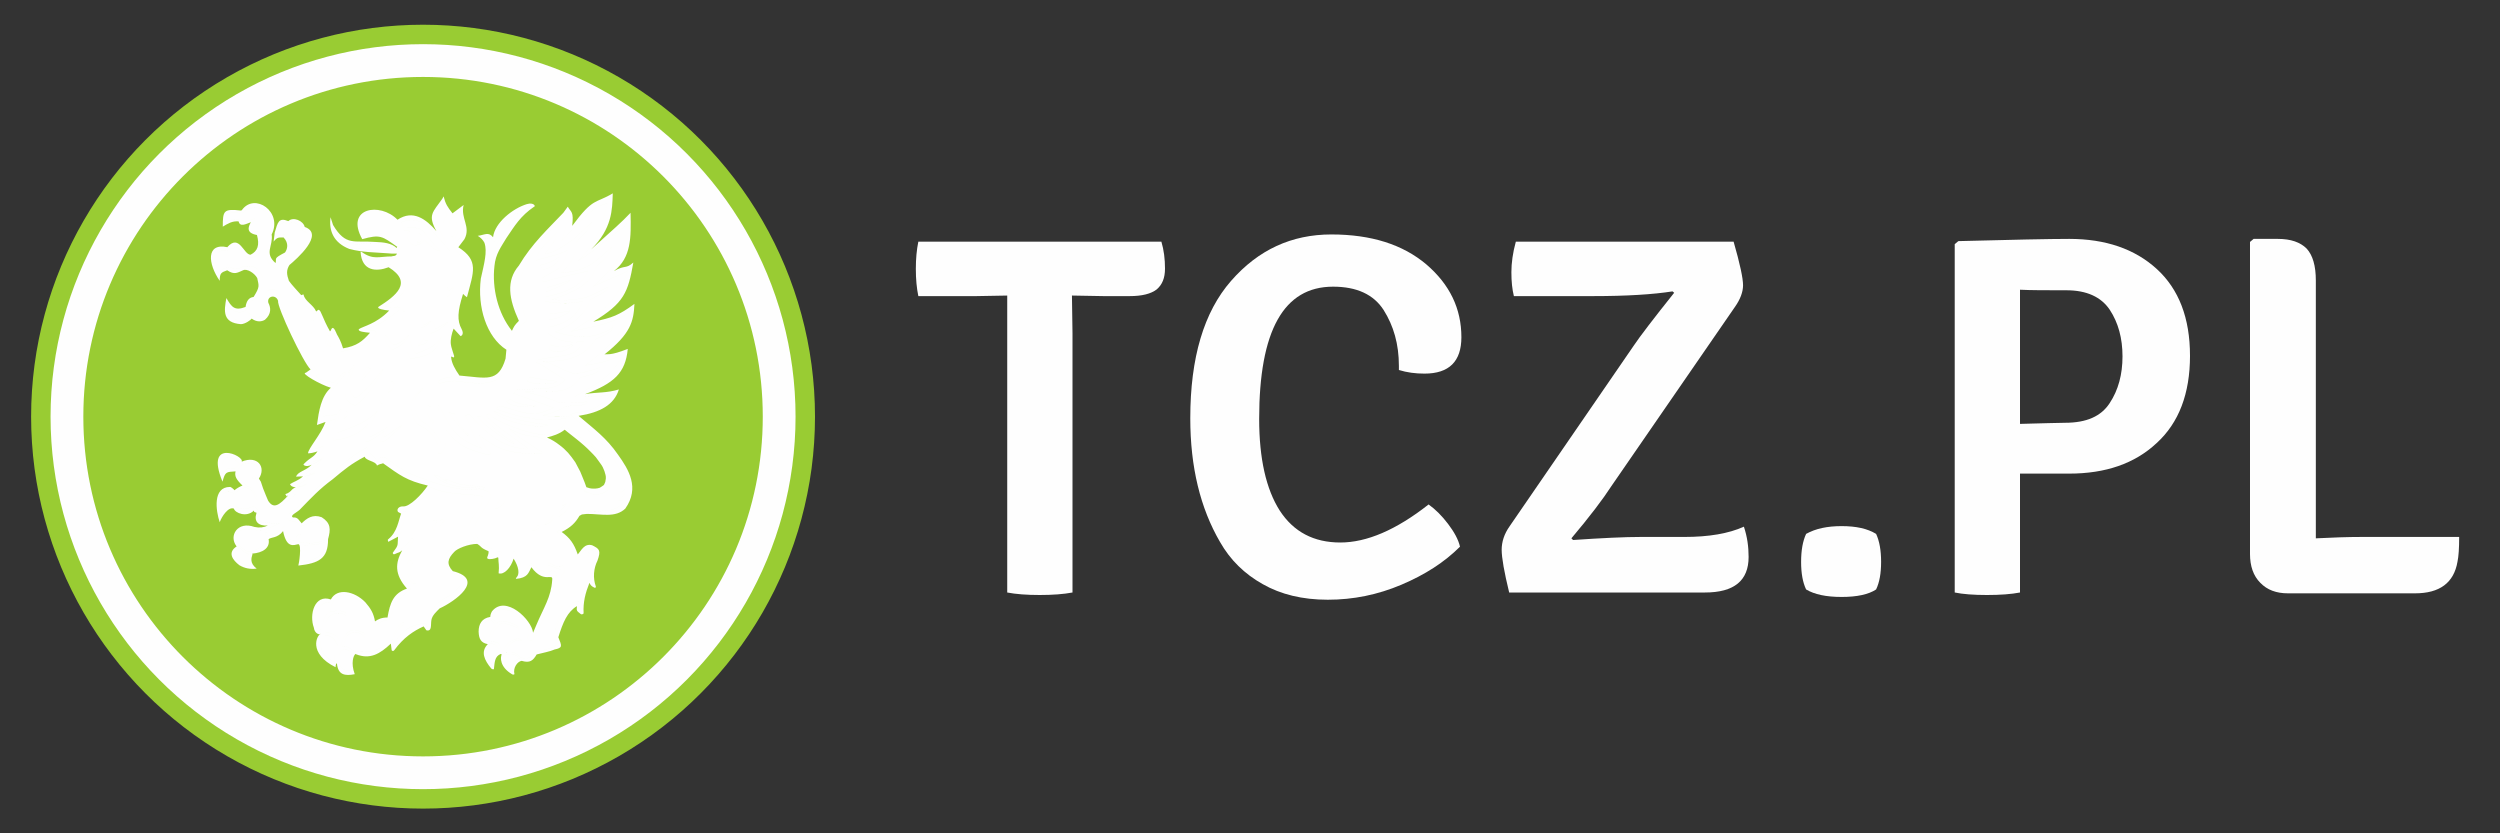 <?xml version="1.0" encoding="UTF-8"?>
<!DOCTYPE svg PUBLIC "-//W3C//DTD SVG 1.1//EN" "http://www.w3.org/Graphics/SVG/1.1/DTD/svg11.dtd">
<!-- Creator: CorelDRAW X8 -->
<svg xmlns="http://www.w3.org/2000/svg" xml:space="preserve" width="50%" height="50%" version="1.1" style="shape-rendering:geometricPrecision; text-rendering:geometricPrecision; image-rendering:optimizeQuality; fill-rule:evenodd; clip-rule:evenodd"
viewBox="0 0 9000 3000"
 xmlns:xlink="http://www.w3.org/1999/xlink">
 <rect x="0" y="0" width="9000" height="3000" fill="#333333" stroke="none"/>
 <defs>
  <style type="text/css">
   <![CDATA[
    .str0 {stroke:#99CC33;stroke-width:70}
    .fil0 {fill:#FEFEFE}
    .fil1 {fill:#99CC33}
    .fil2 {fill:#FEFEFE;fill-rule:nonzero}
   ]]>
  </style>
 </defs>
 <g id="Warstwa_x0020_1">
  <circle class="fil0 str0" cx="1523" cy="1500" r="1376"/>
  <circle class="fil1 str0" cx="1523" cy="1500" r="1188"/>
  <path class="fil0" d="M1213 2389c-1,0 -3,-1 -3,1 -1,3 -2,7 -2,12 -100,-50 -68,-117 -52,-121 -7,7 -24,-2 -26,-21 -18,-48 3,-122 61,-102 0,0 0,0 0,0 0,0 0,0 0,0 23,-43 85,-30 124,10 20,23 30,40 35,69 11,-8 24,-14 45,-14 9,-53 21,-87 70,-104 -46,-52 -42,-93 -17,-138 -11,10 -14,7 -25,13 -8,4 -9,-2 -9,-4 23,-31 16,-25 19,-58l-36 19c2,-4 -4,-6 1,-10 32,-26 36,-65 46,-92l-11 -6c-6,-8 1,-21 19,-20 22,2 66,-42 88,-75 -77,-18 -100,-37 -162,-81 -1,5 -1,-2 -21,9 -3,-16 -41,-17 -44,-32 -49,26 -72,45 -115,81 -49,36 -77,67 -119,110 -12,11 -37,21 -24,28 17,-2 21,10 31,21 18,-18 40,-34 72,-22 33,21 33,43 23,79 0,0 0,1 0,1 0,69 -33,86 -107,94 2,-4 13,-76 0,-77 -16,3 -42,17 -55,-47 -20,26 -42,21 -52,29 6,32 -21,49 -59,52l1 2c-4,14 -11,32 15,52 -23,3 -43,-1 -62,-12 -25,-19 -44,-46 -10,-68 0,0 0,-1 -1,-1 -28,-37 4,-91 65,-69 18,4 34,2 48,-5 -35,2 -50,-15 -41,-44 2,-6 -9,0 -9,-10 -26,26 -68,9 -72,-7 -20,-8 -44,29 -51,49 -14,-41 -26,-127 37,-127 3,-1 17,11 16,12 7,-6 18,-13 29,-17 -23,-22 -29,-34 -25,-51 -34,2 -37,1 -47,37 -66,-160 81,-92 69,-72 58,-24 89,20 62,61l7 11 8 24 10 25 8 19c20,33 42,15 72,-18 -8,1 0,10 -10,-5 23,-7 21,-20 38,-24 -9,-2 -17,-3 -21,-12 15,-10 27,-11 47,-28l-25 1c6,-19 36,-21 56,-43 -20,11 -34,0 -28,-3 26,-26 33,-21 49,-45 -15,5 -25,7 -34,7 0,-17 46,-67 63,-113l-31 11c7,-51 15,-103 50,-134 -38,-11 -112,-54 -90,-54l17 -12c-26,-24 -121,-225 -117,-247 -7,-24 -41,-18 -35,7 9,17 12,40 -12,61 -11,7 -29,10 -48,-4 -3,5 -24,20 -39,20 -66,-5 -61,-47 -52,-94 19,33 30,47 69,32 0,0 0,0 0,0 3,-20 11,-34 29,-36 23,-37 19,-39 13,-68 -10,-18 -37,-35 -51,-28 -19,8 -31,18 -57,0 0,0 0,0 0,0 -22,8 -27,10 -27,38 -42,-60 -51,-138 28,-121 0,0 0,0 0,0 0,0 0,0 0,-1 43,-48 58,28 83,28 26,-13 33,-35 23,-71 -39,-7 -32,-28 -22,-46 -17,6 -39,19 -44,-3 0,0 0,0 0,0 -23,-2 -39,8 -57,19 0,-58 3,-65 66,-58 1,-1 2,-1 3,-2 46,-64 148,7 107,88 6,42 -28,67 14,103 5,-18 -10,-15 34,-38 8,-11 15,-33 -5,-54 0,0 0,0 0,0 -17,0 -23,-2 -36,15l4 -33c11,-37 14,-55 49,-41l0 0c18,-17 54,-1 59,21 74,26 -31,117 -55,137 -12,19 -10,34 -2,57 9,13 34,40 44,51 1,2 8,-4 9,-1 4,23 35,36 45,60 1,2 8,-9 10,-5 8,1 13,30 40,77 6,-6 2,-5 7,-11 7,-8 16,18 18,22 7,12 14,24 22,50 49,-8 70,-25 97,-56 -18,-2 -45,-4 -40,-13 13,-10 62,-18 109,-67 -19,-2 -44,-6 -39,-13 63,-40 126,-88 37,-143 -44,17 -97,15 -101,-56l4 1c42,30 62,16 110,16 0,-1 1,-1 1,-1 11,0 14,-4 16,-9l-18 0 -13 -1c-51,-4 -92,-3 -141,-16 -55,-22 -74,-64 -67,-114l9 28c46,77 76,55 152,61 29,1 59,4 77,22 1,-2 3,-11 1,-5 -53,-38 -61,-45 -125,-27 -63,-114 65,-134 127,-70 0,0 0,0 0,0l0 0c56,-37 102,-3 140,41 -32,-58 -13,-68 21,-116l5 -9c7,28 14,38 32,61l40 -30c-12,48 27,78 3,123l-22 29c75,48 55,88 31,180 -5,-3 -9,-7 -14,-12 -20,63 -22,96 -5,127 10,19 -2,25 -4,25l-25 -27c-7,18 -12,40 -10,56 0,8 11,38 12,43 0,12 -11,-4 -11,4 2,22 14,43 30,66 97,8 140,27 166,-61 1,-11 2,-22 3,-32 -72,-46 -105,-154 -92,-256 12,-54 24,-97 13,-129 -5,-10 -13,-18 -24,-25 25,-3 38,-16 55,5 6,-52 70,-103 121,-119 27,-8 33,9 27,9 -50,34 -70,69 -100,113 -19,32 -39,57 -43,101 -9,79 12,169 63,233 7,-15 9,-20 25,-36 -36,-79 -47,-144 0,-199 47,-79 105,-132 160,-190l16 -22c12,21 22,16 16,69 77,-104 83,-79 146,-117 -2,60 -2,126 -78,202 87,-79 107,-95 142,-132 2,89 3,161 -60,210 42,-24 42,-6 70,-31 -19,108 -33,146 -144,213 68,-14 92,-23 148,-64 -3,63 -13,107 -108,182 12,-3 18,6 84,-20 -8,86 -49,124 -154,163 44,-8 75,-3 122,-17 -17,55 -67,83 -145,95 55,47 100,79 142,140 38,53 79,119 26,194 -36,34 -85,19 -138,19l-18 2 -9 5c-15,26 -32,42 -64,58 30,22 44,41 58,81 13,-15 24,-41 52,-33 26,13 32,18 19,55 -14,28 -17,63 -6,93 1,4 -3,6 -4,5 -10,-4 -16,-10 -19,-18 -15,38 -23,70 -21,109 2,0 -5,8 -11,3 -14,-11 -15,-11 -13,-28 -35,21 -50,58 -67,112 13,32 16,38 -13,44 -18,8 -43,12 -65,18 -13,22 -24,32 -54,23 -15,2 -32,25 -26,48 -1,1 -5,3 -9,0 -44,-26 -42,-60 -37,-71l-3 -2c0,0 0,0 0,0 -23,9 -22,31 -25,55 -4,1 -7,0 -10,-3 -24,-29 -39,-60 -12,-87 -25,-5 -32,-19 -33,-45 0,-28 12,-48 41,-53 0,0 0,0 1,0 0,-6 2,-13 6,-20 49,-62 144,31 148,77l11 -26c27,-65 54,-101 58,-165 3,-26 -30,16 -75,-45 -11,20 -12,38 -56,42 1,-2 0,-3 3,-6 11,-11 8,-37 -11,-67 -10,33 -34,59 -54,53 3,-29 -1,-40 -1,-54 0,-7 -5,-2 -12,0 -10,3 -31,6 -28,-4 3,-6 7,-21 4,-22 -31,-13 -22,-15 -40,-26 -32,0 -73,17 -83,29 -23,24 -29,43 -5,69 120,30 6,110 -47,134 -12,12 -27,25 -30,42 -3,17 3,42 -18,37l-10 -14c-36,16 -72,40 -106,86 -5,5 -6,2 -9,0l-3 -24c-40,38 -76,58 -126,38 -1,-1 -1,-1 -2,-1l0 1c-6,4 -17,31 -2,72 -35,7 -60,3 -64,-38zm-43 -103c32,3 36,22 46,38 -8,21 -18,40 -11,60 -54,-24 -64,-75 -35,-98zm238 -1333c-27,12 -80,12 -85,-26 33,15 90,3 102,1 0,9 -6,13 -17,25zm-546 -162c-18,-6 -28,-1 -46,8l2 -11c7,-31 23,-24 47,-20 -2,7 -4,14 -3,23zm165 55l-19 -1c-5,1 -8,2 -12,5 1,-38 21,-56 37,-44 1,13 0,27 -6,40zm-204 118c-12,-2 -31,8 -37,18 -4,-9 -7,-18 -10,-27 -6,-35 5,-56 44,-55 -6,20 -9,41 3,64zm81 178c-13,15 -27,25 -62,5 -13,-13 -15,-24 -18,-42l4 4c24,20 45,18 62,5 -1,12 10,22 14,28zm-59 545c-18,-2 -29,-3 -42,14l-2 4c-4,-19 -4,-51 19,-59 18,-1 30,12 42,24l-17 17zm-11 133l-1 0c-19,6 -29,15 -39,32 -3,-12 -3,-25 -3,-38 3,-30 16,-55 50,-38l0 0c-6,14 -8,29 -7,44zm61 175c-10,15 -5,26 6,42 -16,-1 -29,-7 -41,-17 -22,-22 -21,-29 3,-49 7,11 19,18 32,24zm275 -44c-3,52 -33,63 -76,72 8,-25 4,-34 0,-56l4 -5c25,2 55,-2 72,-11zm11 257c-18,12 -16,34 -24,57 -3,5 -9,4 -12,-3 -21,-45 -1,-95 43,-94l2 1 -9 39zm87 145c-1,4 -22,12 -4,61 -50,7 -54,-54 -34,-72 14,-11 31,2 38,11zm516 -100c-18,14 -21,38 -26,61 -30,-22 -28,-74 6,-83 9,4 15,12 20,22zm13 92c-16,17 -15,12 -27,45 -20,-27 -31,-55 -6,-73 17,0 30,8 33,28zm75 25c-17,4 -24,11 -31,42 -25,-16 -37,-45 -20,-54 18,-7 35,-3 51,12zm-295 -657c13,7 17,14 33,20 -4,-3 -7,-6 -7,-7 -2,-4 1,-2 3,-1 17,4 18,11 42,15 5,1 6,2 4,3 20,3 46,6 82,9 40,9 -34,5 -77,1 -69,-12 -86,-36 -93,-41 -8,-5 5,-1 13,1zm435 133c9,-14 20,-18 27,-34 -5,4 -10,7 -12,8 -7,2 -3,-1 -2,-4 1,-16 14,-18 13,-42 1,-5 3,-6 5,-4 -1,-20 -4,-46 -12,-82 3,-40 22,34 29,77 3,69 -39,87 -45,93 -8,9 -4,-4 -3,-12zm-629 -294c-24,19 -67,49 -67,34 1,-26 -7,-26 9,-59 -47,53 -111,55 -117,57 -5,2 -7,2 -7,-2 -14,-28 0,-48 10,-75 -14,5 -14,6 -24,7 2,-3 7,-16 4,-18 16,-4 23,-3 23,-8 4,-1 7,-10 8,-9 6,-9 8,-2 6,1 -3,4 -5,8 -6,11 0,1 0,2 -1,3 -7,23 -12,32 -5,63 61,-21 113,-42 142,-77 -18,31 -29,71 -28,93 13,-2 44,-24 56,-29 1,-1 7,-7 8,-7 4,-1 -1,17 -13,37 19,-9 45,-31 59,-39 13,-8 2,5 -1,5 -27,24 -59,61 -70,49 3,-8 11,-26 14,-37zm514 -180c3,-1 8,-13 11,-15 25,7 75,13 91,15 16,1 -8,8 -11,8 -26,2 -70,4 -91,-8zm-281 112c2,2 21,7 24,7 -2,18 34,65 44,71 7,4 3,8 0,7 -10,-7 -57,-64 -68,-85zm103 15c4,2 13,-2 16,-2 14,23 90,83 108,91 12,5 11,10 6,9 -25,-10 -118,-73 -130,-98zm68 -9c6,1 -38,-24 24,4 47,17 109,30 139,32 23,2 25,6 16,7 -43,7 -137,-10 -179,-43zm36 -44c3,0 11,-8 14,-9 21,18 62,22 81,22 14,0 14,5 10,6 -28,1 -86,1 -105,-19zm-265 77c-24,-30 -21,-48 -20,-60 1,-6 12,2 15,1 -6,26 0,41 5,50 8,15 -2,10 0,9zm51 -358c-20,16 -36,29 -58,35 3,-6 2,-32 2,-42 -1,0 -1,0 -1,0 -13,11 -23,19 -37,23 2,-5 1,-25 1,-29 1,-2 10,12 8,19 10,-4 19,-11 26,-15 1,0 2,0 3,-1 0,0 0,0 0,0 0,0 0,0 1,0 0,0 0,0 0,1 5,3 15,20 12,29 14,-6 30,-17 41,-23 11,-6 4,3 2,3zm-348 174c-19,43 -38,104 18,121 45,-29 88,-106 100,-129 -9,18 -25,105 -5,122 6,0 4,12 6,-19 -19,-16 2,-91 0,-104 -3,5 -2,-3 -5,2 -12,20 -73,93 -96,101 -41,-37 -15,-84 -3,-112 2,-8 -2,-6 -5,-4 -1,3 0,7 -5,10 -17,13 -15,15 -5,12zm329 -128c-15,43 -30,71 -113,80 -18,-36 -11,-57 -7,-83 -7,19 -23,37 -58,51 -18,-16 -28,-31 -25,-52 1,4 3,0 6,4 6,9 11,24 27,31 33,-12 37,-22 50,-36 -1,6 3,-3 3,3 3,18 11,52 25,65 68,-28 70,-32 92,-63zm-426 78c2,-29 3,-52 14,-70 4,10 9,19 14,26 0,4 -6,5 -12,-9 -6,15 -9,43 -12,55 -4,12 -6,-1 -4,-2zm141 72c1,-13 13,-15 12,-34 0,-6 10,-3 18,0 0,12 -24,31 -27,36 -2,7 -4,0 -3,-2zm694 900c-2,-17 22,-43 19,-68 5,-15 12,-16 5,7 -3,21 -23,64 -23,65 5,5 -2,-2 -1,-4zm-79 -352c2,-6 11,-7 14,-16 3,-5 6,-1 8,4 -1,7 -18,13 -21,14 -5,1 -2,-1 -1,-2zm199 113c-1,-16 7,-17 -4,-22 -1,-9 2,-12 9,-7 4,11 -1,25 -2,30 -2,8 -3,1 -3,-1zm-155 -135c6,-11 15,-12 23,-28 5,-7 6,-1 6,6 -5,13 -25,23 -29,24 -5,1 -2,-1 0,-2zm-380 7c7,-4 4,-12 15,-16 4,-4 -2,-6 -8,-8 -9,2 -10,19 -10,23 1,5 2,2 3,1zm-166 399c6,-8 14,-34 34,-44 4,-8 2,-9 -1,-8 -16,3 -38,45 -34,51 1,3 -1,2 1,1zm76 -193c-13,-18 -31,-46 -8,-73 -9,-14 -12,-13 -14,-9 -20,24 2,82 19,83 7,1 3,3 3,-1zm519 28c-10,-9 5,-58 7,-75 1,-4 -46,-17 -47,-19 -1,-2 -1,-11 6,-7 25,16 44,17 43,7 6,1 17,21 8,28 -13,9 -17,53 -14,66 1,7 -3,2 -3,0zm-449 -220c6,-8 -2,-17 9,-29 3,-6 -5,-6 -14,-4 -10,8 -1,29 2,33 4,6 2,2 3,0zm223 -81c0,-20 16,-21 16,-51 3,-13 9,-2 17,12 3,23 -24,41 -31,43 -8,3 -4,-1 -2,-4zm-548 -323c0,-8 6,-9 6,-21 1,-5 4,-1 7,5 1,9 -10,17 -12,18 -4,1 -2,-1 -1,-2zm159 -95c0,-13 11,-14 10,-33 2,-9 7,-2 12,7 1,15 -16,27 -21,29 -5,2 -2,-1 -1,-3zm108 -163c1,-12 20,-13 17,-29l7 9 10 -2c3,13 -24,18 -31,19 -8,2 -4,4 -3,3zm-410 469c14,-4 32,-9 38,-17l0 5c-7,5 -21,9 -38,12zm32 -45c14,-7 31,-17 37,-27l1 5c-7,8 -21,15 -38,22zm847 -414c4,-2 5,-13 7,-15 30,12 48,8 73,0 3,-1 5,2 8,2 -27,21 -57,35 -88,13zm-905 497c12,-2 27,-6 33,-12l-1 4c-6,5 -18,7 -32,8zm891 -738c-14,0 -10,-13 -6,-15 8,-9 57,-29 66,-43 25,-47 23,-53 21,-56 -33,20 -99,28 -112,38 -4,-35 73,-96 75,-104 4,23 -9,31 -35,68 -25,18 14,18 95,-42 0,0 0,0 0,0 20,-18 42,-40 62,-58 9,-10 3,-2 -9,21 -15,22 -35,34 -44,50 2,49 -23,77 -52,108 58,-5 94,-11 164,-78 13,-14 30,-25 0,18 -14,19 -32,26 -42,43 -19,59 -74,85 -158,114 41,3 82,2 122,-8 27,-9 50,-22 76,-36 10,-5 11,-3 -5,13 -12,11 -40,21 -56,33 -10,46 -69,94 -124,114 34,9 87,25 145,12 24,-7 66,-24 62,-32 -3,-6 3,2 1,3 -1,18 -44,34 -62,43 -53,80 -125,78 -193,81 32,-2 94,48 129,43 0,0 0,-1 -1,-1 4,-1 12,-2 22,-4 0,0 0,0 0,-1 0,0 0,1 0,1 21,-5 50,-13 54,-16 5,-5 3,3 2,4 -2,18 -47,24 -64,30 -1,1 -2,1 -4,0 -52,73 -107,43 -200,53 39,7 96,25 123,39 0,0 0,0 0,0 0,0 1,0 1,0 14,-1 27,-1 41,-1 0,0 0,0 0,1 24,-1 51,-2 55,-4 6,-2 4,3 2,4 -2,11 -50,11 -74,12 -26,16 -53,27 -83,33 27,6 55,5 77,4 18,-2 21,2 18,4l-8 37c76,49 197,152 147,224 -27,22 -59,22 -87,-1 -27,-89 -68,-146 -134,-177l-24 -10c-5,0 -9,-1 -9,-4 -44,-3 -61,-8 -102,-29 28,31 83,60 106,77 9,6 16,4 12,11 -10,4 -30,3 -51,2 -81,-6 -111,-18 -176,-67 17,31 18,41 43,67 -3,2 -4,7 -16,3 -38,-13 -92,-16 -144,-88 5,30 -1,62 -18,83 -3,2 -15,5 -11,-3 2,-8 1,-62 -64,-95 -21,-8 -31,-36 -33,-61 -2,-33 7,-43 34,-69 8,-8 8,0 6,1 -13,10 -32,25 -28,59 4,32 16,47 26,54 32,15 73,70 67,85 3,-52 2,-108 -10,-136 1,-1 1,-11 6,-3 38,63 41,111 152,151 -25,-21 -43,-93 -59,-118 2,1 12,-6 14,-5 40,40 98,120 209,126 -1,-1 4,-3 2,-4 -47,-33 -140,-98 -149,-117 -2,-4 11,-4 10,-8 12,27 148,78 201,77 13,10 87,-35 74,-58 -38,3 -93,9 -121,-2 -30,2 -115,-27 -127,-32 -5,-5 4,-10 15,-10 13,0 90,30 118,26 20,2 52,-12 72,-21 -53,-20 -122,-43 -144,-52 3,-1 9,-13 12,-14 98,-4 138,4 174,-35 -32,-17 -102,-68 -105,-61 3,-1 4,-9 7,-10 72,-20 135,-2 164,-68 -76,17 -132,-29 -125,-27 -4,-2 -2,-29 3,-24 82,-16 107,-60 119,-92 -54,11 -103,5 -131,1 -9,-1 -3,-13 -3,-17 103,-22 136,-53 153,-94 -31,10 -125,26 -156,40zm-453 -174c-1,-1 1,-3 3,0 3,3 8,8 8,16 1,13 -13,17 -16,18 0,0 -3,-2 -1,-4 9,-6 9,-27 6,-30zm124 195c0,0 -2,-1 -2,-1 -6,6 -7,7 -14,12 -1,-7 -2,-13 -4,-12 -4,10 -7,22 -3,34 12,-7 20,-18 23,-33zm-178 -208c1,0 -1,-9 0,-9 0,-2 11,-1 48,2 21,3 34,28 50,47 17,20 36,36 33,36 -21,-1 -49,-31 -59,-43 3,12 -33,33 -48,14 -12,-15 -18,-31 -7,-40 2,-1 3,-2 5,-3 -12,-3 -23,-4 -22,-4zm-8 -8l0 0c1,23 -3,42 -11,57 -8,-5 -26,-16 -34,-21 -24,-14 -40,-17 -68,-12 -8,1 -16,3 -23,5 -9,-103 72,-90 136,-29l0 0 0 0zm-370 312c-1,-16 -2,-30 5,-46l2 8c-3,12 -3,29 -4,37 -2,9 -5,3 -3,1zm568 -325c10,21 3,39 -13,59 -4,1 -3,5 -5,-9 0,-3 0,-11 4,-3 10,-16 12,-38 12,-47 -1,-12 4,-2 2,0zm-193 345c-4,-13 -7,-23 -3,-36 3,-2 1,-4 7,4 1,1 3,5 -3,2 -1,9 2,22 2,29 0,6 -4,2 -3,1zm-331 44c-1,-19 -2,-35 5,-53 3,-3 2,-6 6,5 0,2 1,8 -4,4 -3,13 -3,32 -5,42 -1,10 -4,4 -2,2zm858 -46c8,-7 0,-23 0,-21 38,-1 39,-5 66,-8 2,-2 19,-5 -2,7 -14,8 -40,22 -64,22zm-24 -179c2,-3 -11,-13 -10,-16 25,-6 54,-16 67,-30 5,2 1,10 -5,18 -10,14 -38,26 -52,28zm12 80c4,-2 2,-13 4,-16 35,-8 59,-20 82,-26 2,6 -58,32 -86,42zm-142 195l-7 -6c-8,-8 -16,-17 -24,-26l-10 -12 -11 -23 -10 -24 -4 -12 -3 -12 -4 -12 -2 -12 -3 -13 -1 -12 -2 -12 0 -13 -1 -13 1 -13 1 -13 1 -14c5,-28 10,-56 13,-84l0 -16 -1 -14 -1 -7 -1 -6c-2,-7 -5,-14 -11,-20 21,0 25,1 37,14 13,-54 31,-70 75,-102 6,-1 17,-4 5,7 -24,25 -44,54 -62,83l-12 25 -5 13 -4 14 -4 14 -2 16 -3 31 -1 16 -1 16 1 16 0 17 2 17 2 16 3 17 4 17 4 16 5 16 6 15 7 16 8 14 9 14 13 19c-5,9 -8,21 -7,32zm-214 -471c-17,15 -21,56 -5,99 -27,-53 -47,-82 -11,-143 7,17 6,28 16,44zm-183 129c-32,-4 -84,-5 -116,-8 -11,-2 -24,-1 -36,-3 -22,-5 -35,-14 -52,-30l-6 -6 -4 -6c-3,-4 -6,-9 -8,-14l3 4 8 10c20,19 38,26 65,28 59,-2 115,-8 143,23l3 2zm-228 1308c5,-7 39,-5 45,3 3,4 3,-4 2,-6 -6,-17 -58,-8 -59,-5l9 -32c2,-4 6,-18 17,-24 25,-13 50,-4 73,9 38,27 48,54 58,98 1,-2 4,2 5,1 21,-17 26,-24 53,-23 18,-55 31,-78 78,-112l-15 -18 -7 -9 -5 -9 -4 -8 -4 -8 -2 -8 -2 -7 -1 -8 0 -7 0 -7 2 -8c6,-24 35,-58 47,-80 4,-7 -10,-1 -7,-7 -10,17 -18,24 -38,39 -12,6 -16,5 -12,-3 17,-31 14,-39 14,-59 -5,9 -12,12 -20,11 2,-2 1,-8 4,-9 24,-17 27,-50 31,-73 -8,-2 -16,-3 -15,-9 0,2 16,4 31,-8 39,-23 63,-46 72,-73 67,38 209,19 188,43 -1,52 -93,85 -20,154 -41,-10 -99,17 -117,53 -6,25 9,42 24,62 21,4 39,1 36,40 -12,13 -25,26 -39,38 -54,28 -73,47 -85,105l-6 -4c-54,5 -79,25 -113,72l-2 -15c-38,29 -67,53 -138,44 -18,-9 -28,-23 -44,-18 10,-16 10,-30 16,-37 31,-31 61,-1 63,4 7,-5 0,-16 -3,-16 -23,-9 -61,-31 -82,47 -8,-11 8,-38 -57,-50 -2,-38 10,-58 29,-63zm411 -1320c0,1 0,2 1,3 1,0 4,4 6,6l0 0c0,0 0,0 0,0 1,1 2,1 3,1 -12,-43 -7,-97 3,-114 0,1 0,1 0,1l33 -29c1,17 9,34 13,50 8,38 -15,44 -39,76l37 46c18,35 9,80 5,117l-7 -9c-23,48 -38,85 -25,138l-8 -8c-26,49 -17,51 -17,104 0,6 -8,-3 -8,2 0,6 0,11 1,17 2,20 8,41 19,63 -17,6 -14,1 -30,7 -30,8 -25,25 9,11 18,-5 11,2 29,-3 0,0 0,0 0,0 88,10 178,32 195,-78 1,-12 2,-25 3,-38l0 -1c2,-14 9,-23 11,-34 15,-32 23,-45 53,-65 -57,-140 -18,-190 66,-306 24,-26 49,-51 74,-77l2 -5c1,6 1,11 1,17l0 11c-1,6 -1,12 -2,18 -5,18 -10,36 -16,54 58,-60 115,-130 165,-134 -27,100 -39,137 -105,206 78,-48 109,-86 163,-120l13 -17c-15,125 -44,155 -122,229l67 -30c20,-8 39,-15 58,-27l-3 8c-48,121 -104,150 -201,211 77,-17 141,-24 208,-68 -32,91 -85,134 -157,190 61,-7 106,-25 133,-38 -10,25 -25,45 -44,65l-9 9 -10 8 -11 9 -11 8 -13 8 -75 45c44,0 89,1 133,-9l-5 5c-40,41 -61,52 -115,60 -4,1 -8,1 -12,2 2,2 -18,4 -16,6 26,22 52,44 77,67 9,8 17,17 25,25l17 18 16 20 16 21 14 22 12 21c8,16 14,31 17,45 -1,0 -1,1 -2,3 0,20 -10,21 -11,34 0,2 -3,4 2,3 2,-1 9,-6 14,-12 0,5 0,11 -1,16 -6,14 -15,13 -20,24 -1,2 -5,3 1,3 2,1 8,-1 14,-4 -2,5 -3,10 -5,16 -26,23 -54,25 -88,25 -13,0 -26,0 -39,-1l-14 0c10,-25 11,-40 14,-65l-11 -8c1,27 -5,53 -19,82 -21,28 -40,51 -78,66l22 17 9 8 7 7 7 9c13,20 20,40 28,62l21 -28c6,-7 4,-5 13,-9 16,-2 29,1 28,17 -12,39 -14,62 -8,87l-4 2 -6 -14c-9,22 -17,43 -22,66 -4,19 -7,37 -7,56 -3,-3 -4,-5 -5,-8l-2 -22c-29,-3 -48,32 -68,80 -7,17 -12,33 -17,50 7,32 6,31 -28,42 -15,5 -29,8 -43,12 -7,6 -13,12 -20,17l-5 3 -4 1 -4 1 -6 0 -8 -1 -5 -1 -1 0c-23,-21 -22,-20 -54,-20 -1,-20 30,-48 47,-42 6,4 14,-2 7,-3 -15,-13 -63,13 -64,45 -16,-30 -13,-38 -44,-38 2,-7 -2,-35 27,-56 6,-18 42,-6 68,7 7,7 8,5 2,-6 -21,-12 -64,-30 -76,-11 -10,-6 -4,-10 -16,-15 -2,-7 -2,-20 5,-26 67,-31 126,39 126,80 0,3 -7,10 -5,13 4,11 15,10 19,12 12,-28 24,-52 39,-78 23,-43 35,-82 40,-129 1,-12 -1,-22 8,-31 -1,-10 -7,-15 -17,-15 -36,8 -52,-6 -76,-27 -10,13 -22,30 -36,38 6,-29 -9,-51 -21,-78 -4,-5 -7,-5 -9,1 -10,29 -11,37 -38,56 1,-77 -7,-57 -19,-60 -5,12 -8,16 -21,18 -1,-6 9,-23 2,-28l-27 -18c-75,-51 -11,-90 23,-165 7,-13 -15,-35 -50,-30 -55,9 -159,-24 -191,-39 -56,-16 -89,-40 -137,-75l-19 -2 -9 15 -1 -2c-15,-18 -31,-26 -39,-48 -93,51 -158,130 -237,201 -14,23 -41,30 -46,43 -5,15 2,21 17,21 13,0 22,13 30,19l26 -11c26,-10 33,-11 55,9 11,16 9,33 4,51 -16,8 -44,14 -68,10 -23,1 -27,-5 -27,-14l9 -16 -5 -1c-10,5 -14,12 -15,21 -20,2 -25,-3 -33,-26l-5 -26c-24,26 -30,29 -59,38l-5 -15 -7 4c2,8 7,12 7,18 -4,21 -18,37 -63,50 -13,-3 -24,-11 -38,-25 -24,-47 9,-65 54,-55 18,3 31,3 48,-3l45 -20 -56 -2c-18,-5 -19,-10 -19,-28l2 -13 -20 -19c-24,11 -48,15 -68,-2 -5,-20 -2,-39 7,-50 6,-4 12,-8 19,-11 4,-1 8,-3 11,-4 29,7 30,22 35,35 10,13 11,14 8,3 -9,-18 -15,-43 -36,-40 0,-1 1,-1 1,-1l-18 -18 -6 -7 -4 -6 -3 -5 -2 -4 -1 -4 0 -4 3 -18c5,-10 20,-20 28,-17 48,-6 42,27 34,51 0,0 -1,0 -2,-2 -2,-2 -7,-2 -9,-1 -8,7 -2,5 3,4 3,0 8,3 8,5l15 35c11,27 16,49 40,67 34,8 54,-24 88,-48 -28,-4 0,-16 16,-31l-12 -4c21,-7 39,-20 49,-42l-16 1c33,-24 59,-46 54,-50l-28 7c21,-21 42,-50 39,-56l-31 11c29,-37 38,-76 53,-120l-26 2c9,-40 15,-64 29,-89l51 -62c5,-3 1,-11 -11,-1l-30 32c-28,-9 -47,-5 -66,-25l14 -6c-34,-47 -120,-187 -136,-252 5,-42 -32,-78 -63,-34 -1,17 2,24 8,39 7,25 -17,47 -41,41l-9 -3c-17,-17 -13,-7 -16,-25l1 0 0 -4c2,-15 8,-27 24,-31 19,-28 36,-44 27,-80 -15,-35 -28,-43 -69,-39 -16,9 -31,12 -44,4 -14,-2 -9,-56 -5,-66l14 -4c20,-6 23,9 35,25 7,8 17,12 28,10 36,-9 43,-27 34,-71l-6 -25c-5,3 -15,4 -21,-1 -11,-11 3,-32 6,-44 -20,6 -38,14 -48,4 -1,-9 5,-26 2,-23l1 0c34,-33 78,-24 101,16l4 10c3,20 -1,29 -9,48l1 10 0 6 -2 14c-14,54 -18,67 29,100 13,-30 12,-32 43,-54 17,-25 16,-46 -3,-61l-5 -6c5,-13 14,-28 10,-47 23,-9 39,6 39,26 41,0 28,39 7,66 -16,16 -38,35 -55,49 -9,15 -16,28 -15,45 4,22 17,30 32,48 9,9 25,31 33,40 3,0 4,-3 6,-7 3,31 26,36 43,60l11 -6c8,32 18,46 40,85l14 -13c17,20 26,38 32,69 73,-16 97,-28 128,-65 2,-2 -7,-6 -4,-9 -11,-2 -24,-5 -35,-8 54,-13 89,-44 123,-70 8,-6 -7,-8 -10,-9 -19,2 -25,1 -44,-2 23,-17 44,-24 60,-43 29,-34 21,-74 -34,-102 8,-8 40,-31 23,-51 13,-15 22,-46 17,-89 -1,-7 -4,-13 -8,-18 51,-19 75,-3 112,31l54 61zm541 866l8 -2 8 -5 7 -5 2 -4 3 -7 1 -6 1 -6 0 -7 -1 -6 -2 -7 -2 -7 -3 -7 -3 -7 -4 -7 -10 -14 -11 -15c-6,-7 -13,-14 -20,-21 -7,-7 -14,-14 -22,-21 -19,-17 -39,-32 -59,-48l-11 -9 -7 5 -8 5 -8 4 -9 4c-10,4 -21,7 -32,10 16,7 31,16 45,27 6,4 11,9 16,13 5,5 10,10 15,15 4,5 9,11 13,16 4,6 9,12 13,18 6,11 12,22 18,34 3,7 6,14 9,22 5,11 9,23 13,34 8,3 16,5 24,5l8 0 8 -1zm-981 528c32,3 36,22 46,38 -8,21 -18,40 -11,60 -54,-24 -64,-75 -35,-98zm276 -1466c1,23 -3,42 -11,57 -8,-5 -26,-16 -34,-21 -24,-14 -40,-17 -68,-12 -8,1 -16,3 -23,5 -9,-103 72,-90 136,-29zm-38 133c-27,12 -80,12 -85,-26 33,15 90,3 102,1 0,9 -6,13 -17,25zm-546 -162c-18,-6 -28,-1 -46,8l2 -11c7,-31 23,-24 47,-20 -2,7 -4,14 -3,23zm165 55l-19 -1c-5,1 -8,2 -12,5 1,-38 21,-56 37,-44 1,13 0,27 -6,40zm-204 118c-12,-2 -31,8 -37,18 -4,-9 -7,-18 -10,-27 -6,-35 5,-56 44,-55 -6,20 -9,41 3,64zm81 178c-13,15 -27,25 -62,5 -13,-13 -15,-24 -18,-42l4 4c24,20 45,18 62,5 -1,12 10,22 14,28zm-59 545c-18,-2 -29,-3 -42,14l-2 4c-4,-19 -4,-51 19,-59 18,-1 30,12 42,24l-17 17zm-11 133l-1 0c-19,6 -29,15 -39,32 -3,-12 -3,-25 -3,-38 3,-30 16,-55 50,-38l0 0c-6,14 -8,29 -7,44zm61 175c-10,15 -5,26 6,42 -16,-1 -29,-7 -41,-17 -22,-22 -21,-29 3,-49 7,11 19,18 32,24zm275 -44c-3,52 -33,63 -76,72 8,-25 4,-34 0,-56l4 -5c25,2 55,-2 72,-11zm11 257c-18,12 -16,34 -24,57 -3,5 -9,4 -12,-3 -21,-45 -1,-95 43,-94l2 1 -9 39zm87 145c-1,4 -22,12 -4,61 -50,7 -54,-54 -34,-72 14,-11 31,2 38,11zm516 -100c-18,14 -21,38 -26,61 -30,-22 -28,-74 6,-83 9,4 15,12 20,22zm13 92c-16,17 -15,12 -27,45 -20,-27 -31,-55 -6,-73 17,0 30,8 33,28zm75 25c-17,4 -24,11 -31,42 -25,-16 -37,-45 -20,-54 18,-7 35,-3 51,12zm-295 -657c13,7 17,14 33,20 -4,-3 -7,-6 -7,-7 -2,-4 1,-2 3,-1 17,4 18,11 42,15 5,1 6,2 4,3 20,3 46,6 82,9 40,9 -34,5 -77,1 -69,-12 -86,-36 -93,-41 -8,-5 5,-1 13,1zm435 133c9,-14 20,-18 27,-34 -5,4 -10,7 -12,8 -7,2 -3,-1 -2,-4 1,-16 14,-18 13,-42 1,-5 3,-6 5,-4 -1,-20 -4,-46 -12,-82 3,-40 22,34 29,77 3,69 -39,87 -45,93 -8,9 -4,-4 -3,-12zm-629 -294c-24,19 -67,49 -67,34 1,-26 -7,-26 9,-59 -47,53 -111,55 -117,57 -5,2 -7,2 -7,-2 -14,-28 0,-48 10,-75 -14,5 -14,6 -24,7 2,-3 7,-16 4,-18 16,-4 23,-3 23,-8 4,-1 7,-10 8,-9 6,-9 8,-2 6,1 -3,4 -5,8 -6,11 0,1 0,2 -1,3 -7,23 -12,32 -5,63 61,-21 113,-42 142,-77 -18,31 -29,71 -28,93 13,-2 44,-24 56,-29 1,-1 7,-7 8,-7 4,-1 -1,17 -13,37 19,-9 45,-31 59,-39 13,-8 2,5 -1,5 -27,24 -59,61 -70,49 3,-8 11,-26 14,-37zm514 -180c3,-1 8,-13 11,-15 25,7 75,13 91,15 16,1 -8,8 -11,8 -26,2 -70,4 -91,-8zm-281 112c2,2 21,7 24,7 -2,18 34,65 44,71 7,4 3,8 0,7 -10,-7 -57,-64 -68,-85zm103 15c4,2 13,-2 16,-2 14,23 90,83 108,91 12,5 11,10 6,9 -25,-10 -118,-73 -130,-98zm68 -9c6,1 -38,-24 24,4 47,17 109,30 139,32 23,2 25,6 16,7 -43,7 -137,-10 -179,-43zm36 -44c3,0 11,-8 14,-9 21,18 62,22 81,22 14,0 14,5 10,6 -28,1 -86,1 -105,-19zm-265 77c-24,-30 -21,-48 -20,-60 1,-6 12,2 15,1 -6,26 0,41 5,50 8,15 -2,10 0,9zm51 -358c-20,16 -36,29 -58,35 3,-6 2,-32 2,-42 -1,0 -1,0 -1,0 -13,11 -23,19 -37,23 2,-5 1,-25 1,-29 1,-2 10,12 8,19 10,-4 19,-11 26,-15 1,0 2,0 3,-1 0,0 0,0 0,0 0,0 0,0 1,0 0,0 0,0 0,1 5,3 15,20 12,29 14,-6 30,-17 41,-23 11,-6 4,3 2,3zm-348 174c-19,43 -38,104 18,121 45,-29 88,-106 100,-129 -9,18 -25,105 -5,122 6,0 4,12 6,-19 -19,-16 2,-91 0,-104 -3,5 -2,-3 -5,2 -12,20 -73,93 -96,101 -41,-37 -15,-84 -3,-112 2,-8 -2,-6 -5,-4 -1,3 0,7 -5,10 -17,13 -15,15 -5,12zm329 -128c-15,43 -30,71 -113,80 -18,-36 -11,-57 -7,-83 -7,19 -23,37 -58,51 -18,-16 -28,-31 -25,-52 1,4 3,0 6,4 6,9 11,24 27,31 33,-12 37,-22 50,-36 -1,6 3,-3 3,3 3,18 11,52 25,65 68,-28 70,-32 92,-63zm-426 78c2,-29 3,-52 14,-70 4,10 9,19 14,26 0,4 -6,5 -12,-9 -6,15 -9,43 -12,55 -4,12 -6,-1 -4,-2zm141 72c1,-13 13,-15 12,-34 0,-6 10,-3 18,0 0,12 -24,31 -27,36 -2,7 -4,0 -3,-2zm694 900c-2,-17 22,-43 19,-68 5,-15 12,-16 5,7 -3,21 -23,64 -23,65 5,5 -2,-2 -1,-4zm-79 -352c2,-6 11,-7 14,-16 3,-5 6,-1 8,4 -1,7 -18,13 -21,14 -5,1 -2,-1 -1,-2zm199 113c-1,-16 7,-17 -4,-22 -1,-9 2,-12 9,-7 4,11 -1,25 -2,30 -2,8 -3,1 -3,-1zm-155 -135c6,-11 15,-12 23,-28 5,-7 6,-1 6,6 -5,13 -25,23 -29,24 -5,1 -2,-1 0,-2zm-380 7c7,-4 4,-12 15,-16 4,-4 -2,-6 -8,-8 -9,2 -10,19 -10,23 1,5 2,2 3,1zm-166 399c6,-8 14,-34 34,-44 4,-8 2,-9 -1,-8 -16,3 -38,45 -34,51 1,3 -1,2 1,1zm76 -193c-13,-18 -31,-46 -8,-73 -9,-14 -12,-13 -14,-9 -20,24 2,82 19,83 7,1 3,3 3,-1zm519 28c-10,-9 5,-58 7,-75 1,-4 -46,-17 -47,-19 -1,-2 -1,-11 6,-7 25,16 44,17 43,7 6,1 17,21 8,28 -13,9 -17,53 -14,66 1,7 -3,2 -3,0zm-449 -220c6,-8 -2,-17 9,-29 3,-6 -5,-6 -14,-4 -10,8 -1,29 2,33 4,6 2,2 3,0zm223 -81c0,-20 16,-21 16,-51 3,-13 9,-2 17,12 3,23 -24,41 -31,43 -8,3 -4,-1 -2,-4zm-548 -323c0,-8 6,-9 6,-21 1,-5 4,-1 7,5 1,9 -10,17 -12,18 -4,1 -2,-1 -1,-2zm159 -95c0,-13 11,-14 10,-33 2,-9 7,-2 12,7 1,15 -16,27 -21,29 -5,2 -2,-1 -1,-3zm108 -163c1,-12 20,-13 17,-29l7 9 10 -2c3,13 -24,18 -31,19 -8,2 -4,4 -3,3zm-410 469c14,-4 32,-9 38,-17l0 5c-7,5 -21,9 -38,12zm32 -45c14,-7 31,-17 37,-27l1 5c-7,8 -21,15 -38,22zm847 -414c4,-2 5,-13 7,-15 30,12 48,8 73,0 3,-1 5,2 8,2 -27,21 -57,35 -88,13zm-905 497c12,-2 27,-6 33,-12l-1 4c-6,5 -18,7 -32,8zm891 -738c-14,0 -10,-13 -6,-15 8,-9 57,-29 66,-43 25,-47 23,-53 21,-56 -33,20 -99,28 -112,38 -4,-35 73,-96 75,-104 4,23 -9,31 -35,68 -25,18 14,18 95,-42 0,0 0,0 0,0 20,-18 42,-40 62,-58 9,-10 3,-2 -9,21 -15,22 -35,34 -44,50 2,49 -23,77 -52,108 58,-5 94,-11 164,-78 13,-14 30,-25 0,18 -14,19 -32,26 -42,43 -19,59 -74,85 -158,114 41,3 82,2 122,-8 27,-9 50,-22 76,-36 10,-5 11,-3 -5,13 -12,11 -40,21 -56,33 -10,46 -69,94 -124,114 34,9 87,25 145,12 24,-7 66,-24 62,-32 -3,-6 3,2 1,3 -1,18 -44,34 -62,43 -53,80 -125,78 -193,81 32,-2 94,48 129,43 0,0 0,-1 -1,-1 4,-1 12,-2 22,-4 0,0 0,0 0,-1 0,0 0,1 0,1 21,-5 50,-13 54,-16 5,-5 3,3 2,4 -2,18 -47,24 -64,30 -1,1 -2,1 -4,0 -52,73 -107,43 -200,53 39,7 96,25 123,39 0,0 0,0 0,0 0,0 1,0 1,0 14,-1 27,-1 41,-1 0,0 0,0 0,1 24,-1 51,-2 55,-4 6,-2 4,3 2,4 -2,11 -50,11 -74,12 -26,16 -53,27 -83,33 27,6 55,5 77,4 18,-2 21,2 18,4l-8 37c76,49 197,152 147,224 -27,22 -59,22 -87,-1 -27,-89 -68,-146 -134,-177l-24 -10c-5,0 -9,-1 -9,-4 -44,-3 -61,-8 -102,-29 28,31 83,60 106,77 9,6 16,4 12,11 -10,4 -30,3 -51,2 -81,-6 -111,-18 -176,-67 17,31 18,41 43,67 -3,2 -4,7 -16,3 -38,-13 -92,-16 -144,-88 5,30 -1,62 -18,83 -3,2 -15,5 -11,-3 2,-8 1,-62 -64,-95 -21,-8 -31,-36 -33,-61 -2,-33 7,-43 34,-69 8,-8 8,0 6,1 -13,10 -32,25 -28,59 4,32 16,47 26,54 32,15 73,70 67,85 3,-52 2,-108 -10,-136 1,-1 1,-11 6,-3 38,63 41,111 152,151 -25,-21 -43,-93 -59,-118 2,1 12,-6 14,-5 40,40 98,120 209,126 -1,-1 4,-3 2,-4 -47,-33 -140,-98 -149,-117 -2,-4 11,-4 10,-8 12,27 148,78 201,77 13,10 87,-35 74,-58 -38,3 -93,9 -121,-2 -30,2 -115,-27 -127,-32 -5,-5 4,-10 15,-10 13,0 90,30 118,26 20,2 52,-12 72,-21 -53,-20 -122,-43 -144,-52 3,-1 9,-13 12,-14 98,-4 138,4 174,-35 -32,-17 -102,-68 -105,-61 3,-1 4,-9 7,-10 72,-20 135,-2 164,-68 -76,17 -132,-29 -125,-27 -4,-2 -2,-29 3,-24 82,-16 107,-60 119,-92 -54,11 -103,5 -131,1 -9,-1 -3,-13 -3,-17 103,-22 136,-53 153,-94 -31,10 -125,26 -156,40zm-453 -174c-1,-1 1,-3 3,0 3,3 8,8 8,16 1,13 -13,17 -16,18 0,0 -3,-2 -1,-4 9,-6 9,-27 6,-30zm124 195c0,0 -2,-1 -2,-1 -6,6 -7,7 -14,12 -1,-7 -2,-13 -4,-12 -4,10 -7,22 -3,34 12,-7 20,-18 23,-33zm-178 -208c1,0 -1,-9 0,-9 0,-2 11,-1 48,2 21,3 34,28 50,47 17,20 36,36 33,36 -21,-1 -49,-31 -59,-43 3,12 -33,33 -48,14 -12,-15 -18,-31 -7,-40 2,-1 3,-2 5,-3 -12,-3 -23,-4 -22,-4zm-8 -8l0 0 0 0 0 0zm-370 312c-1,-16 -2,-30 5,-46l2 8c-3,12 -3,29 -4,37 -2,9 -5,3 -3,1zm568 -325c10,21 3,39 -13,59 -4,1 -3,5 -5,-9 0,-3 0,-11 4,-3 10,-16 12,-38 12,-47 -1,-12 4,-2 2,0zm-193 345c-4,-13 -7,-23 -3,-36 3,-2 1,-4 7,4 1,1 3,5 -3,2 -1,9 2,22 2,29 0,6 -4,2 -3,1zm-331 44c-1,-19 -2,-35 5,-53 3,-3 2,-6 6,5 0,2 1,8 -4,4 -3,13 -3,32 -5,42 -1,10 -4,4 -2,2zm858 -46c8,-7 0,-23 0,-21 38,-1 39,-5 66,-8 2,-2 19,-5 -2,7 -14,8 -40,22 -64,22zm-24 -179c2,-3 -11,-13 -10,-16 25,-6 54,-16 67,-30 5,2 1,10 -5,18 -10,14 -38,26 -52,28zm12 80c4,-2 2,-13 4,-16 35,-8 59,-20 82,-26 2,6 -58,32 -86,42zm-142 195l-7 -6c-8,-8 -16,-17 -24,-26l-10 -12 -11 -23 -10 -24 -4 -12 -3 -12 -4 -12 -2 -12 -3 -13 -1 -12 -2 -12 0 -13 -1 -13 1 -13 1 -13 1 -14c5,-28 10,-56 13,-84l0 -16 -1 -14 -1 -7 -1 -6c-2,-7 -5,-14 -11,-20 21,0 25,1 37,14 13,-54 31,-70 75,-102 6,-1 17,-4 5,7 -24,25 -44,54 -62,83l-12 25 -5 13 -4 14 -4 14 -2 16 -3 31 -1 16 -1 16 1 16 0 17 2 17 2 16 3 17 4 17 4 16 5 16 6 15 7 16 8 14 9 14 13 19c-5,9 -8,21 -7,32zm-214 -471c-17,15 -21,56 -5,99 -27,-53 -47,-82 -11,-143 7,17 6,28 16,44zm-183 129c-32,-4 -84,-5 -116,-8 -11,-2 -24,-1 -36,-3 -22,-5 -35,-14 -52,-30l-6 -6 -4 -6c-3,-4 -6,-9 -8,-14l3 4 8 10c20,19 38,26 65,28 59,-2 115,-8 143,23l3 2zm-228 1308c5,-7 39,-5 45,3 3,4 3,-4 2,-6 -6,-17 -58,-8 -59,-5l9 -32c2,-4 6,-18 17,-24 25,-13 50,-4 73,9 38,27 48,54 58,98 1,-2 4,2 5,1 21,-17 26,-24 53,-23 18,-55 31,-78 78,-112l-15 -18 -7 -9 -5 -9 -4 -8 -4 -8 -2 -8 -2 -7 -1 -8 0 -7 0 -7 2 -8c6,-24 35,-58 47,-80 4,-7 -10,-1 -7,-7 -10,17 -18,24 -38,39 -12,6 -16,5 -12,-3 17,-31 14,-39 14,-59 -5,9 -12,12 -20,11 2,-2 1,-8 4,-9 24,-17 27,-50 31,-73 -8,-2 -16,-3 -15,-9 0,2 16,4 31,-8 39,-23 63,-46 72,-73 67,38 209,19 188,43 -1,52 -93,85 -20,154 -41,-10 -99,17 -117,53 -6,25 9,42 24,62 21,4 39,1 36,40 -12,13 -25,26 -39,38 -54,28 -73,47 -85,105l-6 -4c-54,5 -79,25 -113,72l-2 -15c-38,29 -67,53 -138,44 -18,-9 -28,-23 -44,-18 10,-16 10,-30 16,-37 31,-31 61,-1 63,4 7,-5 0,-16 -3,-16 -23,-9 -61,-31 -82,47 -8,-11 8,-38 -57,-50 -2,-38 10,-58 29,-63zm411 -1320c0,1 0,2 1,3 1,0 4,4 6,6l0 0c0,0 0,0 0,0 1,1 2,1 3,1 -12,-43 -7,-97 3,-114 0,1 0,1 0,1l33 -29c1,17 9,34 13,50 8,38 -15,44 -39,76l37 46c18,35 9,80 5,117l-7 -9c-23,48 -38,85 -25,138l-8 -8c-26,49 -17,51 -17,104 0,6 -8,-3 -8,2 0,6 0,11 1,17 2,20 8,41 19,63 -17,6 -14,1 -30,7 -30,8 -25,25 9,11 18,-5 11,2 29,-3 0,0 0,0 0,0 88,10 178,32 195,-78 1,-12 2,-25 3,-38l0 -1c2,-14 9,-23 11,-34 15,-32 23,-45 53,-65 -57,-140 -18,-190 66,-306 24,-26 49,-51 74,-77l2 -5c1,6 1,11 1,17l0 11c-1,6 -1,12 -2,18 -5,18 -10,36 -16,54 58,-60 115,-130 165,-134 -27,100 -39,137 -105,206 78,-48 109,-86 163,-120l13 -17c-15,125 -44,155 -122,229l67 -30c20,-8 39,-15 58,-27l-3 8c-48,121 -104,150 -201,211 77,-17 141,-24 208,-68 -32,91 -85,134 -157,190 61,-7 106,-25 133,-38 -10,25 -25,45 -44,65l-9 9 -10 8 -11 9 -11 8 -13 8 -75 45c44,0 89,1 133,-9l-5 5c-40,41 -61,52 -115,60 -4,1 -8,1 -12,2 2,2 -18,4 -16,6 26,22 52,44 77,67 9,8 17,17 25,25l17 18 16 20 16 21 14 22 12 21c8,16 14,31 17,45 -1,0 -1,1 -2,3 0,20 -10,21 -11,34 0,2 -3,4 2,3 2,-1 9,-6 14,-12 0,5 0,11 -1,16 -6,14 -15,13 -20,24 -1,2 -5,3 1,3 2,1 8,-1 14,-4 -2,5 -3,10 -5,16 -26,23 -54,25 -88,25 -13,0 -26,0 -39,-1l-14 0c10,-25 11,-40 14,-65l-11 -8c1,27 -5,53 -19,82 -21,28 -40,51 -78,66l22 17 9 8 7 7 7 9c13,20 20,40 28,62l21 -28c6,-7 4,-5 13,-9 16,-2 29,1 28,17 -12,39 -14,62 -8,87l-4 2 -6 -14c-9,22 -17,43 -22,66 -4,19 -7,37 -7,56 -3,-3 -4,-5 -5,-8l-2 -22c-29,-3 -48,32 -68,80 -7,17 -12,33 -17,50 7,32 6,31 -28,42 -15,5 -29,8 -43,12 -7,6 -13,12 -20,17l-5 3 -4 1 -4 1 -6 0 -8 -1 -5 -1 -1 0c-23,-21 -22,-20 -54,-20 -1,-20 30,-48 47,-42 6,4 14,-2 7,-3 -15,-13 -63,13 -64,45 -16,-30 -13,-38 -44,-38 2,-7 -2,-35 27,-56 6,-18 42,-6 68,7 7,7 8,5 2,-6 -21,-12 -64,-30 -76,-11 -10,-6 -4,-10 -16,-15 -2,-7 -2,-20 5,-26 67,-31 126,39 126,80 0,3 -7,10 -5,13 4,11 15,10 19,12 12,-28 24,-52 39,-78 23,-43 35,-82 40,-129 1,-12 -1,-22 8,-31 -1,-10 -7,-15 -17,-15 -36,8 -52,-6 -76,-27 -10,13 -22,30 -36,38 6,-29 -9,-51 -21,-78 -4,-5 -7,-5 -9,1 -10,29 -11,37 -38,56 1,-77 -7,-57 -19,-60 -5,12 -8,16 -21,18 -1,-6 9,-23 2,-28l-27 -18c-75,-51 -11,-90 23,-165 7,-13 -15,-35 -50,-30 -55,9 -159,-24 -191,-39 -56,-16 -89,-40 -137,-75l-19 -2 -9 15 -1 -2c-15,-18 -31,-26 -39,-48 -93,51 -158,130 -237,201 -14,23 -41,30 -46,43 -5,15 2,21 17,21 13,0 22,13 30,19l26 -11c26,-10 33,-11 55,9 11,16 9,33 4,51 -16,8 -44,14 -68,10 -23,1 -27,-5 -27,-14l9 -16 -5 -1c-10,5 -14,12 -15,21 -20,2 -25,-3 -33,-26l-5 -26c-24,26 -30,29 -59,38l-5 -15 -7 4c2,8 7,12 7,18 -4,21 -18,37 -63,50 -13,-3 -24,-11 -38,-25 -24,-47 9,-65 54,-55 18,3 31,3 48,-3l45 -20 -56 -2c-18,-5 -19,-10 -19,-28l2 -13 -20 -19c-24,11 -48,15 -68,-2 -5,-20 -2,-39 7,-50 6,-4 12,-8 19,-11 4,-1 8,-3 11,-4 29,7 30,22 35,35 10,13 11,14 8,3 -9,-18 -15,-43 -36,-40 0,-1 1,-1 1,-1l-18 -18 -6 -7 -4 -6 -3 -5 -2 -4 -1 -4 0 -4 3 -18c5,-10 20,-20 28,-17 48,-6 42,27 34,51 0,0 -1,0 -2,-2 -2,-2 -7,-2 -9,-1 -8,7 -2,5 3,4 3,0 8,3 8,5l15 35c11,27 16,49 40,67 34,8 54,-24 88,-48 -28,-4 0,-16 16,-31l-12 -4c21,-7 39,-20 49,-42l-16 1c33,-24 59,-46 54,-50l-28 7c21,-21 42,-50 39,-56l-31 11c29,-37 38,-76 53,-120l-26 2c9,-40 15,-64 29,-89l51 -62c5,-3 1,-11 -11,-1l-30 32c-28,-9 -47,-5 -66,-25l14 -6c-34,-47 -120,-187 -136,-252 5,-42 -32,-78 -63,-34 -1,17 2,24 8,39 7,25 -17,47 -41,41l-9 -3c-17,-17 -13,-7 -16,-25l1 0 0 -4c2,-15 8,-27 24,-31 19,-28 36,-44 27,-80 -15,-35 -28,-43 -69,-39 -16,9 -31,12 -44,4 -14,-2 -9,-56 -5,-66l14 -4c20,-6 23,9 35,25 7,8 17,12 28,10 36,-9 43,-27 34,-71l-6 -25c-5,3 -15,4 -21,-1 -11,-11 3,-32 6,-44 -20,6 -38,14 -48,4 -1,-9 5,-26 2,-23l1 0c34,-33 78,-24 101,16l4 10c3,20 -1,29 -9,48l1 10 0 6 -2 14c-14,54 -18,67 29,100 13,-30 12,-32 43,-54 17,-25 16,-46 -3,-61l-5 -6c5,-13 14,-28 10,-47 23,-9 39,6 39,26 41,0 28,39 7,66 -16,16 -38,35 -55,49 -9,15 -16,28 -15,45 4,22 17,30 32,48 9,9 25,31 33,40 3,0 4,-3 6,-7 3,31 26,36 43,60l11 -6c8,32 18,46 40,85l14 -13c17,20 26,38 32,69 73,-16 97,-28 128,-65 2,-2 -7,-6 -4,-9 -11,-2 -24,-5 -35,-8 54,-13 89,-44 123,-70 8,-6 -7,-8 -10,-9 -19,2 -25,1 -44,-2 23,-17 44,-24 60,-43 29,-34 21,-74 -34,-102 8,-8 40,-31 23,-51 13,-15 22,-46 17,-89 -1,-7 -4,-13 -8,-18 51,-19 75,-3 112,31l54 61z"/>
  <path class="fil2" d="M3859 1064l2 137 0 932c-32,6 -71,9 -118,9 -47,0 -86,-3 -117,-9l0 -1069 -111 2 -209 0c-6,-29 -9,-61 -9,-98 0,-36 3,-69 9,-98l875 0c9,30 13,63 13,97 0,34 -10,58 -30,75 -21,16 -53,24 -97,24l-95 0 -111 -2 -2 0z"/>
  <path id="1" class="fil2" d="M5036 1332c0,-5 0,-10 0,-15 0,-78 -19,-144 -55,-201 -36,-56 -97,-84 -182,-84 -178,0 -266,159 -266,476 0,143 25,253 74,330 50,77 123,115 218,115 95,0 201,-45 318,-137 25,18 48,41 70,70 22,29 37,56 43,82 -56,56 -126,101 -211,137 -85,36 -173,54 -265,54 -91,0 -169,-19 -234,-56 -66,-37 -117,-87 -154,-152 -71,-122 -107,-270 -107,-445 0,-219 49,-383 147,-495 98,-112 218,-167 361,-167 143,0 257,36 342,108 84,72 126,159 126,262 0,87 -44,131 -133,131 -32,0 -63,-4 -92,-13z"/>
  <path id="2" class="fil2" d="M5435 1894l446 -649c22,-33 71,-97 146,-191l-6 -5c-70,11 -165,17 -286,17l-285 0c-6,-24 -9,-52 -9,-86 0,-33 5,-70 16,-110l784 0c23,80 34,132 34,157 0,24 -10,51 -30,79l-444 644c-31,48 -79,111 -144,188l6 6c103,-7 185,-11 244,-11l157 0c87,0 159,-12 214,-37 12,36 17,72 17,109 0,85 -52,128 -157,128l-705 0c-18,-74 -27,-125 -27,-154 0,-28 9,-57 29,-85z"/>
  <path id="3" class="fil2" d="M6502 2122c-12,-25 -18,-58 -18,-99 0,-42 6,-75 18,-101 34,-19 76,-28 128,-28 52,0 93,9 124,28 12,26 18,59 18,101 0,41 -6,74 -18,99 -27,18 -69,27 -124,27 -56,0 -98,-9 -128,-27z"/>
  <path id="4" class="fil2" d="M7449 860c131,0 236,36 315,108 80,73 120,177 120,313 0,136 -40,241 -120,314 -79,74 -184,110 -315,110l-177 0 0 428c-31,6 -71,9 -119,9 -48,0 -87,-3 -116,-9l0 -1254 13 -11c194,-5 328,-8 399,-8zm-177 183l0 483c83,-2 138,-4 162,-4 77,0 130,-23 161,-71 31,-47 46,-103 46,-168 0,-65 -15,-121 -46,-168 -31,-46 -83,-70 -156,-70 -73,0 -129,0 -167,-2z"/>
  <path id="5" class="fil2" d="M8503 1933l350 0c0,41 -2,70 -6,89 -13,76 -64,114 -153,114l-457 0c-42,0 -75,-12 -100,-38 -25,-25 -37,-60 -37,-104l0 -1123 13 -11 87 0c47,0 81,12 104,35 22,24 33,62 33,115l0 928c59,-3 115,-5 166,-5z"/>
 </g>
</svg>
